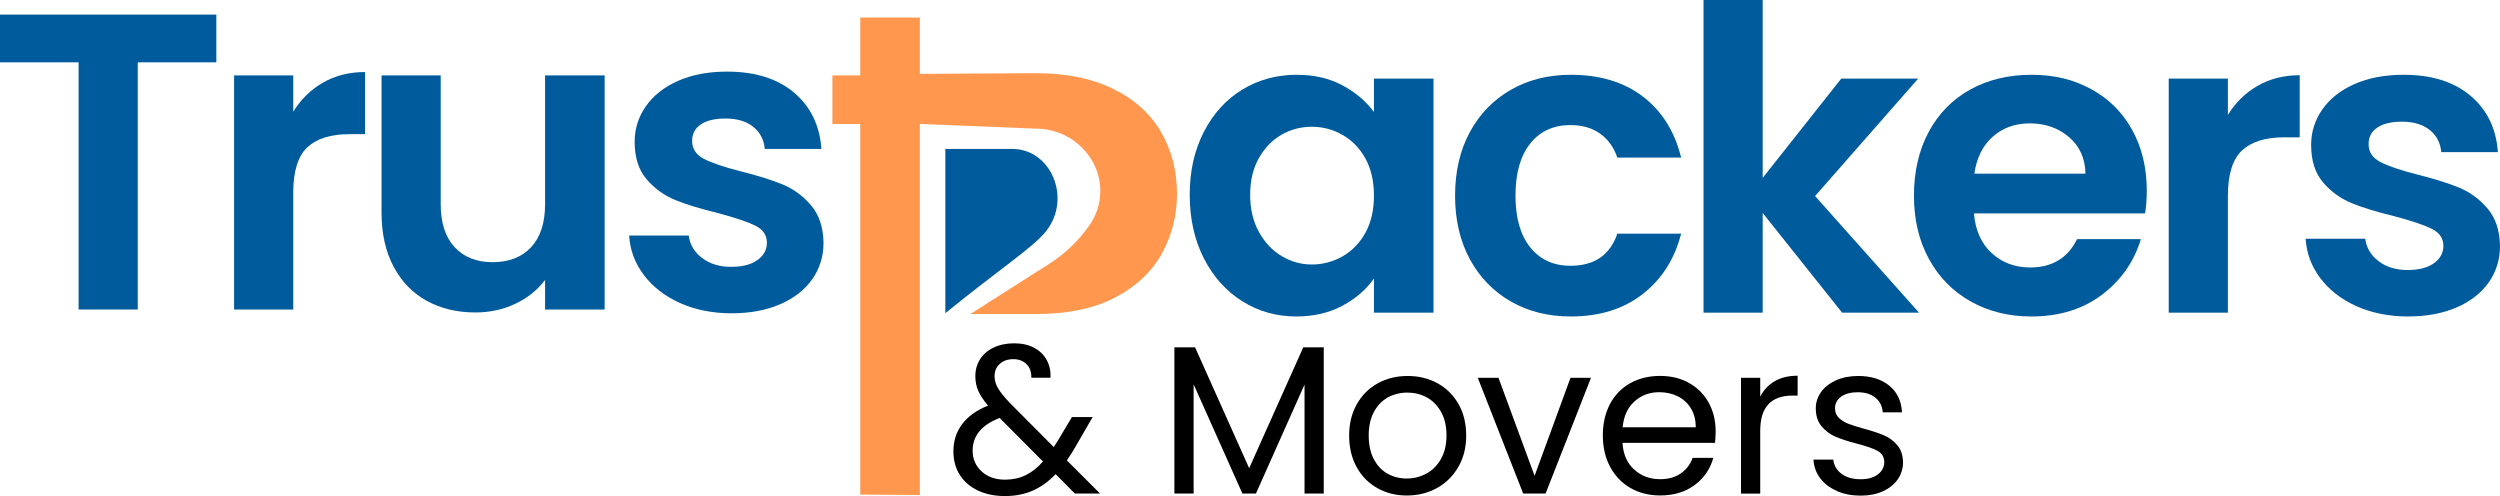 <?xml version="1.0" encoding="UTF-8"?>
<svg id="Layer_2" xmlns="http://www.w3.org/2000/svg" viewBox="0 0 591.67 117.41">
  <defs>
    <style>
      .cls-1 {
        fill: #ff974f;
      }

      .cls-2 {
        fill: #005b9c;
      }
    </style>
  </defs>
  <g id="Layer_1-2" data-name="Layer_1">
    <g>
      <path class="cls-2" d="M284.92,31.2c2.23-4.33,5.27-7.67,9.1-10,3.83-2.33,8.12-3.5,12.85-3.5,4.13,0,7.75.83,10.85,2.5,3.1,1.67,5.58,3.77,7.45,6.3v-7.9h14.1v55.4h-14.1v-8.1c-1.8,2.6-4.28,4.75-7.45,6.45-3.17,1.7-6.82,2.55-10.95,2.55-4.67,0-8.92-1.2-12.75-3.6-3.83-2.4-6.87-5.78-9.1-10.15-2.23-4.37-3.35-9.38-3.35-15.05s1.12-10.57,3.35-14.9ZM323.17,37.55c-1.33-2.43-3.13-4.3-5.4-5.6-2.27-1.3-4.7-1.95-7.3-1.95s-5,.63-7.2,1.9c-2.2,1.27-3.98,3.12-5.35,5.55-1.37,2.43-2.05,5.32-2.05,8.65s.68,6.25,2.05,8.75c1.37,2.5,3.17,4.42,5.4,5.75,2.23,1.33,4.62,2,7.15,2s5.03-.65,7.3-1.95c2.27-1.3,4.07-3.17,5.4-5.6,1.33-2.43,2-5.35,2-8.75s-.67-6.32-2-8.75Z"/>
      <path class="cls-2" d="M347.87,31.25c2.33-4.3,5.57-7.63,9.7-10,4.13-2.37,8.87-3.55,14.2-3.55,6.87,0,12.55,1.72,17.05,5.15,4.5,3.43,7.52,8.25,9.05,14.45h-15.1c-.8-2.4-2.15-4.28-4.05-5.65-1.9-1.37-4.25-2.05-7.05-2.05-4,0-7.17,1.45-9.5,4.35-2.33,2.9-3.5,7.02-3.5,12.35s1.17,9.35,3.5,12.25c2.33,2.9,5.5,4.35,9.5,4.35,5.67,0,9.37-2.53,11.1-7.6h15.1c-1.54,6-4.57,10.77-9.1,14.3-4.54,3.53-10.2,5.3-17,5.3-5.33,0-10.07-1.18-14.2-3.55-4.13-2.37-7.37-5.7-9.7-10-2.33-4.3-3.5-9.32-3.5-15.05s1.17-10.75,3.5-15.05Z"/>
      <path class="cls-2" d="M435.97,74l-18.8-23.6v23.6h-14V0h14v42.1l18.6-23.5h18.2l-24.4,27.8,24.6,27.6h-18.2Z"/>
      <path class="cls-2" d="M507.67,50.5h-40.5c.33,4,1.73,7.13,4.2,9.4,2.47,2.27,5.5,3.4,9.1,3.4,5.2,0,8.9-2.23,11.1-6.7h15.1c-1.6,5.33-4.67,9.72-9.2,13.15-4.53,3.43-10.1,5.15-16.7,5.15-5.33,0-10.12-1.18-14.35-3.55-4.23-2.37-7.53-5.72-9.9-10.05-2.37-4.33-3.55-9.33-3.55-15s1.17-10.77,3.5-15.1c2.33-4.33,5.6-7.67,9.8-10,4.2-2.33,9.03-3.5,14.5-3.5s9.98,1.13,14.15,3.4c4.17,2.27,7.4,5.48,9.7,9.65,2.3,4.17,3.45,8.95,3.45,14.35,0,2-.13,3.8-.4,5.4ZM493.57,41.1c-.07-3.6-1.37-6.48-3.9-8.65-2.53-2.17-5.63-3.25-9.3-3.25-3.47,0-6.38,1.05-8.75,3.15-2.37,2.1-3.82,5.02-4.35,8.75h26.3Z"/>
      <path class="cls-2" d="M534.32,20.3c2.9-1.67,6.22-2.5,9.95-2.5v14.7h-3.7c-4.4,0-7.72,1.03-9.95,3.1-2.23,2.07-3.35,5.67-3.35,10.8v27.6h-14V18.6h14v8.6c1.8-2.93,4.15-5.23,7.05-6.9Z"/>
      <path class="cls-2" d="M557.67,72.45c-3.6-1.63-6.45-3.85-8.55-6.65-2.1-2.8-3.25-5.9-3.45-9.3h14.1c.27,2.13,1.32,3.9,3.15,5.3,1.83,1.4,4.12,2.1,6.85,2.1s4.75-.53,6.25-1.6c1.5-1.07,2.25-2.43,2.25-4.1,0-1.8-.92-3.15-2.75-4.05s-4.75-1.88-8.75-2.95c-4.13-1-7.52-2.03-10.15-3.1-2.63-1.07-4.9-2.7-6.8-4.9-1.9-2.2-2.85-5.17-2.85-8.9,0-3.07.88-5.87,2.65-8.4,1.77-2.53,4.3-4.53,7.6-6,3.3-1.47,7.18-2.2,11.65-2.2,6.6,0,11.87,1.65,15.8,4.95,3.93,3.3,6.1,7.75,6.5,13.35h-13.4c-.2-2.2-1.12-3.95-2.75-5.25-1.63-1.3-3.82-1.95-6.55-1.95-2.54,0-4.48.47-5.85,1.4-1.37.93-2.05,2.23-2.05,3.9,0,1.87.93,3.28,2.8,4.25,1.87.97,4.77,1.95,8.7,2.95,4,1,7.3,2.03,9.9,3.1,2.6,1.07,4.85,2.72,6.75,4.95,1.9,2.23,2.88,5.18,2.95,8.85,0,3.2-.88,6.07-2.65,8.6-1.77,2.53-4.3,4.52-7.6,5.95-3.3,1.43-7.15,2.15-11.55,2.15s-8.6-.82-12.2-2.45Z"/>
    </g>
    <g>
      <path d="M254.39,116.81l-4.55-4.6c-1.7,1.77-3.52,3.07-5.45,3.92-1.93.85-4.12,1.27-6.55,1.27s-4.52-.43-6.38-1.3c-1.85-.87-3.28-2.1-4.3-3.7-1.02-1.6-1.52-3.47-1.52-5.6,0-2.43.69-4.58,2.07-6.42,1.38-1.85,3.42-3.31,6.12-4.38-1.07-1.27-1.83-2.43-2.3-3.5-.47-1.07-.7-2.23-.7-3.5,0-1.47.38-2.79,1.12-3.98.75-1.18,1.83-2.11,3.23-2.77,1.4-.67,3.02-1,4.85-1s3.37.35,4.7,1.05c1.33.7,2.33,1.67,3,2.92.67,1.25.97,2.64.9,4.17h-4.55c.03-1.37-.35-2.44-1.15-3.22-.8-.78-1.83-1.17-3.1-1.17-1.33,0-2.41.38-3.22,1.12-.82.75-1.23,1.71-1.23,2.88,0,1,.28,1.97.83,2.9.55.93,1.48,2.08,2.78,3.45l10.4,10.45.9-1.4,3.4-5.7h4.9l-4.1,7.1c-.57,1-1.23,2.05-2,3.15l7.85,7.85h-5.95ZM242.72,112.47c1.45-.7,2.83-1.78,4.12-3.25l-10.25-10.3c-4.27,1.63-6.4,4.22-6.4,7.75,0,1.97.71,3.6,2.13,4.9,1.42,1.3,3.26,1.95,5.52,1.95,1.8,0,3.42-.35,4.88-1.05Z"/>
      <path d="M313.29,82.21v34.6h-4.55v-25.8l-11.5,25.8h-3.2l-11.55-25.85v25.85h-4.55v-34.6h4.9l12.8,28.6,12.8-28.6h4.85Z"/>
      <path d="M325.97,115.52c-2.08-1.17-3.72-2.83-4.9-4.98-1.18-2.15-1.77-4.64-1.77-7.47s.61-5.28,1.82-7.42c1.22-2.15,2.88-3.8,4.98-4.95,2.1-1.15,4.45-1.72,7.05-1.72s4.95.57,7.05,1.72c2.1,1.15,3.76,2.79,4.98,4.92,1.22,2.13,1.82,4.62,1.82,7.45s-.62,5.33-1.88,7.47c-1.25,2.15-2.94,3.81-5.07,4.98-2.13,1.17-4.5,1.75-7.1,1.75s-4.89-.58-6.97-1.75ZM337.54,112.11c1.43-.77,2.59-1.92,3.47-3.45.88-1.53,1.33-3.4,1.33-5.6s-.43-4.07-1.3-5.6c-.87-1.53-2-2.68-3.4-3.43s-2.92-1.12-4.55-1.12-3.19.38-4.58,1.12c-1.38.75-2.49,1.89-3.33,3.43s-1.25,3.4-1.25,5.6.41,4.12,1.23,5.65c.82,1.53,1.91,2.67,3.27,3.42,1.37.75,2.87,1.12,4.5,1.12s3.17-.38,4.6-1.15Z"/>
      <path d="M363.19,112.61l8.5-23.2h4.85l-10.75,27.4h-5.3l-10.75-27.4h4.9l8.55,23.2Z"/>
      <path d="M405.89,104.81h-21.9c.17,2.7,1.09,4.81,2.78,6.33,1.68,1.52,3.72,2.27,6.12,2.27,1.97,0,3.61-.46,4.92-1.38,1.32-.92,2.24-2.14,2.78-3.67h4.9c-.73,2.63-2.2,4.78-4.4,6.42-2.2,1.65-4.93,2.48-8.2,2.48-2.6,0-4.92-.58-6.98-1.75-2.05-1.17-3.66-2.83-4.82-4.98-1.17-2.15-1.75-4.64-1.75-7.47s.57-5.32,1.7-7.45c1.13-2.13,2.73-3.77,4.78-4.92s4.41-1.72,7.08-1.72,4.9.57,6.9,1.7c2,1.13,3.54,2.69,4.62,4.68s1.62,4.22,1.62,6.72c0,.87-.05,1.78-.15,2.75ZM400.19,96.64c-.77-1.25-1.81-2.2-3.12-2.85-1.32-.65-2.78-.97-4.38-.97-2.3,0-4.26.73-5.88,2.2-1.62,1.47-2.54,3.5-2.78,6.1h17.3c0-1.73-.38-3.22-1.15-4.47Z"/>
      <path d="M420.02,90.22c1.48-.87,3.29-1.3,5.42-1.3v4.7h-1.2c-5.1,0-7.65,2.77-7.65,8.3v14.9h-4.55v-27.4h4.55v4.45c.8-1.57,1.94-2.78,3.42-3.65Z"/>
      <path d="M434.74,116.19c-1.67-.72-2.98-1.72-3.95-3-.97-1.28-1.5-2.76-1.6-4.42h4.7c.13,1.37.78,2.48,1.92,3.35,1.15.87,2.66,1.3,4.53,1.3,1.73,0,3.1-.38,4.1-1.15s1.5-1.73,1.5-2.9-.53-2.09-1.6-2.67c-1.07-.58-2.72-1.16-4.95-1.72-2.03-.53-3.69-1.08-4.97-1.62-1.28-.55-2.38-1.37-3.3-2.45-.92-1.08-1.38-2.51-1.38-4.28,0-1.4.42-2.68,1.25-3.85.83-1.17,2.02-2.09,3.55-2.78,1.53-.68,3.28-1.02,5.25-1.02,3.03,0,5.48.77,7.35,2.3,1.87,1.53,2.87,3.63,3,6.3h-4.55c-.1-1.43-.67-2.58-1.72-3.45-1.05-.87-2.46-1.3-4.23-1.3-1.63,0-2.93.35-3.9,1.05-.97.7-1.45,1.62-1.45,2.75,0,.9.29,1.64.88,2.23.58.58,1.32,1.05,2.2,1.4.88.35,2.11.74,3.67,1.17,1.97.53,3.57,1.06,4.8,1.58,1.23.52,2.29,1.29,3.17,2.33.88,1.03,1.34,2.38,1.38,4.05,0,1.5-.42,2.85-1.25,4.05-.83,1.2-2.01,2.14-3.52,2.83-1.52.68-3.26,1.03-5.23,1.03-2.1,0-3.98-.36-5.65-1.08Z"/>
    </g>
    <g>
      <path class="cls-1" d="M216.73,17.49l28.43-.17c7.16,0,13.26,1.24,18.29,3.71,5.04,2.48,8.82,5.88,11.33,10.21,2.52,4.33,3.78,9.24,3.78,14.71,0,4.95-1.17,9.59-3.51,13.92-2.34,4.33-6.01,7.82-11,10.47-4.99,2.65-11.29,3.98-18.89,3.98h-15.51l18.7-11.9c3.8-2.42,7.07-5.58,9.61-9.3h0c3.05-4.46,3.27-10.27.58-14.95h0c-2.74-4.78-7.83-7.72-13.34-7.72l-27.62-1.12M216.73,17.49l28.43-.17c7.16,0,13.26,1.24,18.29,3.71,5.04,2.48,8.82,5.88,11.33,10.21,2.52,4.33,3.78,9.24,3.78,14.71,0,4.95-1.17,9.59-3.51,13.92-2.34,4.33-6.01,7.82-11,10.47-4.99,2.65-11.29,3.98-18.89,3.98h-15.51l18.7-11.9c3.8-2.42,7.07-5.58,9.61-9.3h0c3.05-4.46,3.27-10.27.58-14.95h0c-2.74-4.78-.45-11.84-5.96-11.84"/>
      <path class="cls-2" d="M223.73,35.25h15.88c9.1,0,14.1,11.66,7.99,19.43-3,3.82-10.7,8.75-23.87,19.43M223.73,35.25h15.88c9.1,0,14.1,11.66,7.99,19.43-3,3.82-10.7,8.75-23.87,19.43"/>
    </g>
    <g>
      <path class="cls-2" d="M51.2,3.45v11.3h-18.6v58.5h-14V14.75H0V3.45h51.2Z"/>
      <path class="cls-2" d="M76.45,19.55c2.9-1.67,6.22-2.5,9.95-2.5v14.7h-3.7c-4.4,0-7.72,1.03-9.95,3.1-2.23,2.07-3.35,5.67-3.35,10.8v27.6h-14V17.85h14v8.6c1.8-2.93,4.15-5.23,7.05-6.9Z"/>
      <path class="cls-2" d="M143.1,17.85v55.4h-14.1v-7c-1.8,2.4-4.15,4.28-7.05,5.65-2.9,1.37-6.05,2.05-9.45,2.05-4.33,0-8.17-.92-11.5-2.75-3.33-1.83-5.95-4.53-7.85-8.1-1.9-3.57-2.85-7.82-2.85-12.75V17.85h14v30.5c0,4.4,1.1,7.79,3.3,10.15,2.2,2.37,5.2,3.55,9,3.55s6.9-1.18,9.1-3.55c2.2-2.37,3.3-5.75,3.3-10.15v-30.5h14.1Z"/>
      <path class="cls-2" d="M160.9,71.7c-3.6-1.63-6.45-3.85-8.55-6.65s-3.25-5.9-3.45-9.3h14.1c.27,2.13,1.32,3.9,3.15,5.3,1.83,1.4,4.12,2.1,6.85,2.1s4.75-.53,6.25-1.6c1.5-1.07,2.25-2.43,2.25-4.1,0-1.8-.92-3.15-2.75-4.05-1.83-.9-4.75-1.88-8.75-2.95-4.13-1-7.52-2.03-10.15-3.1-2.63-1.07-4.9-2.7-6.8-4.9-1.9-2.2-2.85-5.17-2.85-8.9,0-3.07.88-5.87,2.65-8.4,1.77-2.53,4.3-4.53,7.6-6,3.3-1.47,7.18-2.2,11.65-2.2,6.6,0,11.87,1.65,15.8,4.95,3.93,3.3,6.1,7.75,6.5,13.35h-13.4c-.2-2.2-1.12-3.95-2.75-5.25-1.63-1.3-3.82-1.95-6.55-1.95-2.53,0-4.48.47-5.85,1.4-1.37.93-2.05,2.23-2.05,3.9,0,1.87.93,3.28,2.8,4.25,1.87.97,4.77,1.95,8.7,2.95,4,1,7.3,2.03,9.9,3.1,2.6,1.07,4.85,2.72,6.75,4.95,1.9,2.23,2.88,5.18,2.95,8.85,0,3.2-.88,6.07-2.65,8.6-1.77,2.53-4.3,4.52-7.6,5.95-3.3,1.43-7.15,2.15-11.55,2.15s-8.6-.82-12.2-2.45Z"/>
      <path class="cls-1" d="M203.6,117.05V29.35h-6.6v-11.5h6.6V4.15h14.1v13.7h12.4v11.5h-12.4v87.8"/>
    </g>
  </g>
</svg>